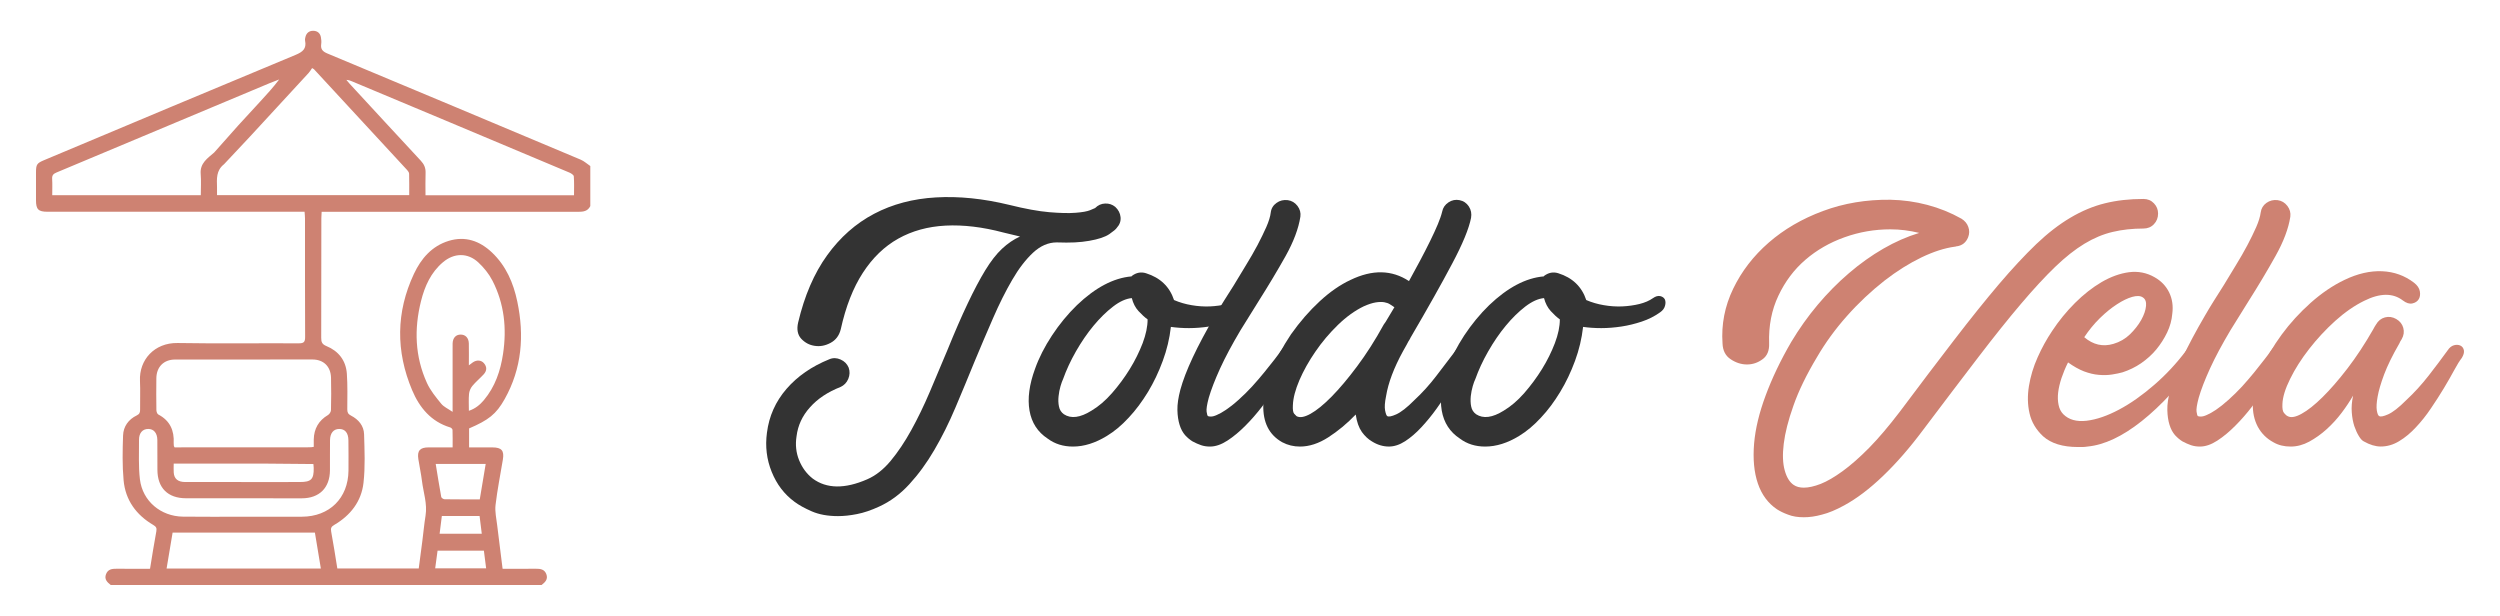 <?xml version="1.0" encoding="utf-8"?>
<!-- Generator: Adobe Illustrator 16.0.0, SVG Export Plug-In . SVG Version: 6.00 Build 0)  -->
<!DOCTYPE svg PUBLIC "-//W3C//DTD SVG 1.1//EN" "http://www.w3.org/Graphics/SVG/1.1/DTD/svg11.dtd">
<svg version="1.1" id="Calque_1" xmlns="http://www.w3.org/2000/svg" xmlns:xlink="http://www.w3.org/1999/xlink" x="0px" y="0px"
	 width="203px" height="50px" viewBox="0 0 203 50" enable-background="new 0 0 203 50" xml:space="preserve">
<g>
	<g>
		<g>
			<path fill="#333333" d="M64.808,26.191c0.515-2.178,1.299-4.001,2.357-5.465c1.058-1.465,2.329-2.586,3.815-3.367
				S74.139,16.135,76,16.03c1.858-0.109,3.848,0.094,5.964,0.609c1.281,0.319,2.36,0.516,3.238,0.591
				c0.876,0.074,1.588,0.092,2.132,0.048c0.546-0.041,0.936-0.112,1.171-0.206c0.236-0.099,0.374-0.157,0.416-0.177
				c0.235-0.238,0.508-0.357,0.818-0.369c0.31-0.012,0.583,0.079,0.818,0.271c0.257,0.237,0.4,0.516,0.433,0.835
				c0.031,0.319-0.07,0.609-0.305,0.864c-0.064,0.108-0.267,0.279-0.609,0.515c-0.343,0.234-0.888,0.415-1.634,0.544
				c-0.367,0.064-0.755,0.108-1.172,0.128c-0.418,0.02-0.902,0.02-1.461,0c-0.684,0-1.325,0.278-1.922,0.832
				c-0.598,0.558-1.166,1.294-1.699,2.215c-0.536,0.92-1.054,1.957-1.555,3.11c-0.504,1.155-1,2.318-1.492,3.5
				c-0.513,1.256-1.031,2.511-1.556,3.746c-0.523,1.239-1.096,2.391-1.714,3.445c-0.62,1.066-1.3,1.991-2.037,2.793
				c-0.737,0.804-1.554,1.403-2.452,1.812c-0.642,0.297-1.241,0.5-1.796,0.607c-0.556,0.111-1.07,0.165-1.539,0.165
				c-0.833,0-1.543-0.129-2.133-0.387c-0.587-0.257-1.053-0.516-1.395-0.773c-0.833-0.612-1.453-1.424-1.859-2.438
				c-0.406-0.999-0.534-2.059-0.384-3.174c0.17-1.348,0.699-2.528,1.587-3.558c0.886-1.023,2.045-1.828,3.479-2.407
				c0.297-0.127,0.603-0.118,0.914,0.021c0.309,0.136,0.528,0.355,0.656,0.66c0.106,0.298,0.096,0.604-0.032,0.914
				c-0.129,0.305-0.342,0.529-0.642,0.66c-1.025,0.406-1.849,0.95-2.469,1.65c-0.62,0.687-0.983,1.474-1.09,2.353
				c-0.107,0.684-0.038,1.33,0.208,1.939c0.246,0.609,0.614,1.106,1.107,1.493c1.132,0.833,2.607,0.85,4.423,0.058
				c0.685-0.298,1.32-0.794,1.908-1.5c0.589-0.711,1.145-1.539,1.668-2.488c0.523-0.948,1.027-1.983,1.506-3.109
				c0.481-1.124,0.957-2.249,1.428-3.387c0.598-1.472,1.148-2.741,1.651-3.795c0.502-1.061,0.977-1.957,1.426-2.695
				c0.451-0.737,0.902-1.319,1.363-1.749c0.459-0.428,0.947-0.76,1.459-0.992l-1.346-0.323c-1.69-0.449-3.255-0.635-4.698-0.562
				c-1.443,0.075-2.725,0.43-3.849,1.061c-1.122,0.628-2.078,1.553-2.869,2.771c-0.791,1.219-1.389,2.747-1.794,4.585
				c-0.129,0.516-0.406,0.881-0.835,1.109c-0.427,0.227-0.854,0.305-1.282,0.237c-0.427-0.06-0.791-0.258-1.09-0.573
				C64.766,27.187,64.681,26.747,64.808,26.191z"/>
			<path fill="#333333" d="M87.126,36.261c-0.79,0-1.476-0.213-2.054-0.645c-0.813-0.533-1.303-1.292-1.475-2.272
				c-0.171-0.978-0.021-2.121,0.449-3.398c0.32-0.901,0.779-1.8,1.379-2.712c0.598-0.905,1.271-1.725,2.021-2.454
				c1.495-1.43,2.972-2.209,4.425-2.336c0.02,0,0.031-0.012,0.031-0.036c0.363-0.276,0.748-0.35,1.155-0.221
				c1.153,0.361,1.913,1.088,2.274,2.177c0.451,0.193,0.926,0.333,1.428,0.416c0.501,0.089,1,0.119,1.49,0.101
				c0.492-0.024,0.959-0.088,1.396-0.194c0.437-0.11,0.809-0.267,1.105-0.48c0.214-0.15,0.414-0.202,0.594-0.163
				c0.181,0.044,0.305,0.136,0.369,0.273c0.063,0.14,0.067,0.311,0.015,0.514c-0.054,0.203-0.186,0.381-0.4,0.529
				c-0.448,0.321-0.946,0.573-1.49,0.753c-0.547,0.181-1.097,0.317-1.651,0.401c-0.557,0.084-1.104,0.129-1.638,0.129
				s-1.021-0.035-1.474-0.099c-0.105,0.942-0.326,1.86-0.658,2.758c-0.33,0.902-0.732,1.744-1.199,2.52
				c-0.474,0.776-0.995,1.484-1.572,2.097c-0.578,0.627-1.165,1.114-1.764,1.476C88.942,35.972,88.023,36.261,87.126,36.261z
				 M91.903,24.206c-0.47,0.041-0.978,0.269-1.522,0.688c-0.546,0.419-1.074,0.938-1.587,1.556
				c-0.515,0.619-0.988,1.318-1.428,2.082c-0.439,0.771-0.785,1.523-1.043,2.247c-0.063,0.132-0.133,0.318-0.208,0.573
				c-0.076,0.258-0.128,0.532-0.159,0.82c-0.032,0.295-0.024,0.572,0.031,0.831c0.052,0.277,0.188,0.48,0.4,0.633
				c0.578,0.381,1.326,0.282,2.245-0.292c0.578-0.343,1.132-0.818,1.669-1.43c0.533-0.611,1.014-1.257,1.442-1.955
				c0.427-0.691,0.772-1.397,1.042-2.098c0.266-0.708,0.4-1.348,0.4-1.927c-0.236-0.168-0.481-0.394-0.737-0.673
				C92.192,24.983,92.01,24.632,91.903,24.206z"/>
			<path fill="#333333" d="M98.25,36.261c-0.256,0-0.497-0.035-0.719-0.111c-0.225-0.076-0.454-0.178-0.691-0.305
				c-0.215-0.127-0.418-0.302-0.609-0.508c-0.191-0.22-0.342-0.496-0.447-0.838c-0.107-0.341-0.169-0.74-0.178-1.202
				c-0.011-0.46,0.07-1.007,0.239-1.652c0.406-1.495,1.347-3.506,2.823-6.027c0.234-0.406,0.479-0.813,0.736-1.219
				c0.258-0.406,0.516-0.813,0.772-1.219c0.318-0.533,0.648-1.079,0.991-1.637c0.342-0.556,0.652-1.093,0.932-1.618
				c0.275-0.526,0.516-1.015,0.721-1.476c0.201-0.459,0.328-0.858,0.367-1.201c0.04-0.323,0.198-0.58,0.467-0.771
				c0.265-0.191,0.569-0.267,0.914-0.225c0.318,0.046,0.582,0.199,0.785,0.466c0.204,0.267,0.283,0.56,0.238,0.881
				c-0.149,0.961-0.55,2.026-1.199,3.192c-0.655,1.165-1.387,2.388-2.198,3.671c-0.236,0.381-0.481,0.779-0.737,1.185
				c-0.257,0.406-0.504,0.803-0.739,1.189c-0.683,1.153-1.233,2.179-1.65,3.092c-0.414,0.914-0.72,1.7-0.913,2.362
				c-0.149,0.556-0.209,0.939-0.177,1.147c0.032,0.222,0.069,0.332,0.114,0.351c0.041,0.025,0.121,0.036,0.237,0.036
				c0.12,0,0.277-0.036,0.48-0.129c0.203-0.085,0.453-0.223,0.738-0.415c0.29-0.195,0.629-0.457,1.011-0.802
				c0.384-0.341,0.761-0.713,1.121-1.104c0.363-0.401,0.695-0.787,0.994-1.157c0.299-0.375,0.568-0.715,0.805-1.01
				c0.231-0.296,0.415-0.55,0.543-0.738c0.17-0.259,0.363-0.414,0.576-0.469c0.215-0.054,0.391-0.039,0.531,0.035
				c0.138,0.075,0.225,0.204,0.256,0.388s-0.037,0.396-0.207,0.654c-0.109,0.13-0.283,0.393-0.531,0.799
				c-0.245,0.406-0.55,0.882-0.914,1.418c-0.362,0.537-0.767,1.097-1.219,1.681c-0.447,0.584-0.912,1.118-1.394,1.6
				c-0.482,0.482-0.968,0.889-1.458,1.206C99.167,36.099,98.702,36.261,98.25,36.261z"/>
			<path fill="#333333" d="M105.562,36.261c-0.511,0-0.993-0.111-1.445-0.351c-1.066-0.599-1.577-1.614-1.536-3.044
				c0.02-0.813,0.229-1.716,0.622-2.697c0.4-0.98,0.938-1.992,1.622-3.016c0.726-1.027,1.507-1.922,2.339-2.691
				c0.835-0.772,1.671-1.346,2.501-1.732c1.775-0.857,3.357-0.821,4.745,0.095c0.3-0.556,0.6-1.109,0.902-1.664
				c0.296-0.558,0.568-1.087,0.813-1.587c0.249-0.505,0.457-0.959,0.627-1.365c0.169-0.406,0.287-0.747,0.352-1.025
				c0.063-0.322,0.239-0.571,0.517-0.755c0.276-0.181,0.573-0.241,0.893-0.177c0.325,0.064,0.575,0.237,0.759,0.516
				c0.18,0.277,0.236,0.586,0.176,0.928c-0.174,0.876-0.685,2.121-1.544,3.733c-0.854,1.615-1.976,3.608-3.366,5.984l-0.063,0.128
				c-0.084,0.127-0.174,0.279-0.254,0.448c-0.088,0.168-0.182,0.339-0.291,0.517c-0.749,1.366-1.208,2.585-1.381,3.655
				c-0.106,0.51-0.132,0.898-0.079,1.17c0.052,0.264,0.112,0.422,0.177,0.457c0.107,0.072,0.351,0.025,0.721-0.14
				c0.372-0.164,0.876-0.546,1.491-1.17c0.62-0.575,1.216-1.229,1.779-1.968c0.566-0.74,1.087-1.421,1.556-2.041
				c0.17-0.259,0.357-0.414,0.563-0.469c0.202-0.054,0.373-0.039,0.516,0.035c0.135,0.075,0.229,0.204,0.27,0.388
				c0.042,0.184-0.02,0.396-0.191,0.654c-0.175,0.215-0.392,0.545-0.659,0.977c-0.269,0.438-0.573,0.928-0.914,1.462
				c-0.341,0.537-0.712,1.081-1.118,1.651c-0.406,0.569-0.827,1.077-1.253,1.534c-0.427,0.461-0.868,0.838-1.312,1.126
				c-0.455,0.292-0.89,0.433-1.319,0.433c-0.47,0-0.93-0.137-1.376-0.416c-0.301-0.174-0.574-0.432-0.818-0.767
				c-0.245-0.349-0.412-0.812-0.499-1.417c-0.705,0.735-1.448,1.346-2.229,1.851C107.075,36.013,106.309,36.261,105.562,36.261z
				 M113.227,24.944c-0.022,0-0.055-0.025-0.099-0.064c-0.065-0.046-0.152-0.101-0.274-0.177c-0.115-0.076-0.271-0.128-0.462-0.164
				c-0.194-0.028-0.424-0.026-0.688,0.018c-0.271,0.045-0.597,0.148-0.982,0.323c-0.704,0.342-1.4,0.841-2.085,1.505
				c-0.682,0.664-1.292,1.385-1.827,2.168c-0.535,0.774-0.967,1.553-1.298,2.316c-0.33,0.775-0.508,1.446-0.53,2.03
				c-0.02,0.355,0.013,0.585,0.098,0.686c0.085,0.1,0.151,0.168,0.194,0.203c0.259,0.152,0.636,0.092,1.139-0.187
				c0.499-0.276,1.074-0.746,1.713-1.394c0.642-0.654,1.331-1.468,2.068-2.458c0.737-0.984,1.462-2.113,2.166-3.396l0.159-0.227
				L113.227,24.944z"/>
			<path fill="#333333" d="M120.596,36.261c-0.788,0-1.474-0.213-2.05-0.645c-0.813-0.533-1.304-1.292-1.476-2.272
				c-0.171-0.978-0.021-2.121,0.451-3.398c0.32-0.901,0.782-1.8,1.377-2.712c0.603-0.905,1.271-1.725,2.023-2.454
				c1.496-1.43,2.971-2.209,4.422-2.336c0.022,0,0.031-0.012,0.031-0.036c0.365-0.276,0.752-0.35,1.158-0.221
				c1.15,0.361,1.908,1.088,2.272,2.177c0.448,0.193,0.927,0.333,1.429,0.416c0.5,0.089,1,0.119,1.487,0.101
				c0.497-0.024,0.96-0.088,1.396-0.194c0.441-0.11,0.81-0.267,1.109-0.48c0.211-0.15,0.411-0.202,0.59-0.163
				c0.183,0.044,0.305,0.136,0.374,0.273c0.06,0.14,0.067,0.311,0.01,0.514c-0.052,0.203-0.182,0.381-0.397,0.529
				c-0.448,0.321-0.949,0.573-1.49,0.753c-0.547,0.181-1.094,0.317-1.65,0.401c-0.556,0.084-1.104,0.129-1.64,0.129
				c-0.534,0-1.022-0.035-1.475-0.099c-0.106,0.942-0.325,1.86-0.655,2.758c-0.333,0.902-0.73,1.744-1.203,2.52
				c-0.469,0.776-0.99,1.484-1.57,2.097c-0.578,0.627-1.166,1.114-1.76,1.476C122.418,35.972,121.497,36.261,120.596,36.261z
				 M125.375,24.206c-0.467,0.041-0.975,0.269-1.523,0.688c-0.541,0.419-1.073,0.938-1.583,1.556
				c-0.515,0.619-0.989,1.318-1.427,2.082c-0.443,0.771-0.785,1.523-1.044,2.247c-0.066,0.132-0.136,0.318-0.21,0.573
				c-0.076,0.258-0.129,0.532-0.161,0.82c-0.027,0.295-0.021,0.572,0.032,0.831c0.053,0.277,0.191,0.48,0.4,0.633
				c0.582,0.381,1.326,0.282,2.246-0.292c0.576-0.343,1.13-0.818,1.667-1.43c0.532-0.611,1.013-1.257,1.444-1.955
				c0.428-0.691,0.773-1.397,1.041-2.098c0.268-0.708,0.402-1.348,0.402-1.927c-0.236-0.168-0.48-0.394-0.736-0.673
				C125.668,24.983,125.485,24.632,125.375,24.206z"/>
			<g>
				<g>
					<path fill="#CE8272" d="M146.472,42.001c-0.489,0-0.916-0.065-1.28-0.212c-0.367-0.132-0.664-0.282-0.901-0.434
						c-0.722-0.483-1.245-1.191-1.552-2.095c-0.311-0.907-0.411-1.994-0.305-3.257c0.104-1.199,0.416-2.491,0.932-3.878
						c0.513-1.386,1.202-2.844,2.083-4.358c0.642-1.071,1.354-2.075,2.146-3.017c0.792-0.941,1.639-1.799,2.535-2.565
						c0.897-0.771,1.826-1.432,2.79-1.99c0.963-0.557,1.933-0.982,2.918-1.282c-0.768-0.191-1.549-0.291-2.338-0.291
						c-1.288,0-2.529,0.215-3.726,0.645c-1.194,0.425-2.254,1.034-3.175,1.827c-0.915,0.789-1.65,1.763-2.192,2.917
						c-0.549,1.153-0.801,2.445-0.754,3.883c0.021,0.574-0.154,1.001-0.532,1.275c-0.373,0.277-0.793,0.426-1.267,0.426
						c-0.467,0-0.914-0.148-1.326-0.426c-0.418-0.274-0.637-0.701-0.659-1.275c-0.106-1.542,0.179-3.023,0.864-4.446
						c0.685-1.421,1.649-2.67,2.888-3.749c1.239-1.079,2.708-1.936,4.406-2.565c1.699-0.632,3.522-0.937,5.473-0.914
						c1.021,0.021,2.021,0.159,2.996,0.417c0.97,0.256,1.896,0.628,2.772,1.12c0.276,0.172,0.462,0.395,0.559,0.673
						c0.099,0.279,0.095,0.558-0.015,0.836c-0.17,0.425-0.481,0.673-0.928,0.736c-0.048,0-0.072,0.003-0.08,0.015
						c-0.016,0.012-0.041,0.016-0.083,0.016c-0.811,0.109-1.711,0.396-2.693,0.867c-0.979,0.471-1.988,1.099-3.011,1.892
						c-1.09,0.855-2.106,1.809-3.046,2.87c-0.942,1.057-1.755,2.176-2.438,3.349c-0.858,1.434-1.493,2.743-1.908,3.934
						c-0.421,1.182-0.679,2.212-0.786,3.091c-0.108,0.873-0.08,1.598,0.082,2.168c0.155,0.56,0.399,0.952,0.717,1.168
						c0.216,0.151,0.495,0.227,0.834,0.227c0.384,0,0.838-0.102,1.366-0.305c0.521-0.205,1.115-0.552,1.778-1.032
						c0.663-0.481,1.376-1.108,2.146-1.886c0.772-0.787,1.591-1.752,2.473-2.905c1.663-2.224,3.154-4.19,4.472-5.902
						c1.315-1.711,2.516-3.207,3.605-4.49c1.092-1.281,2.102-2.364,3.027-3.252c0.933-0.888,1.854-1.602,2.776-2.147
						c0.919-0.546,1.856-0.938,2.806-1.171c0.95-0.236,1.994-0.352,3.126-0.352c0.342,0,0.626,0.116,0.85,0.352
						c0.225,0.234,0.338,0.513,0.338,0.832c0,0.342-0.113,0.632-0.338,0.866c-0.224,0.236-0.508,0.352-0.85,0.352
						c-0.896,0-1.731,0.091-2.501,0.275c-0.771,0.181-1.534,0.5-2.294,0.96c-0.759,0.461-1.551,1.086-2.371,1.875
						c-0.822,0.792-1.748,1.791-2.772,2.998c-1.029,1.209-2.186,2.658-3.478,4.346c-1.295,1.692-2.787,3.657-4.476,5.898
						c-1.087,1.459-2.174,2.704-3.255,3.738c-1.077,1.035-2.133,1.835-3.155,2.391c-0.664,0.364-1.268,0.616-1.801,0.748
						C147.412,41.936,146.924,42.001,146.472,42.001z"/>
				</g>
			</g>
			<g>
				<g>
					<path fill="#CE8272" d="M168.727,36.298c-1.24,0-2.181-0.294-2.824-0.869c-0.574-0.533-0.945-1.158-1.104-1.863
						c-0.162-0.699-0.176-1.446-0.048-2.225s0.36-1.56,0.705-2.327c0.339-0.766,0.738-1.483,1.185-2.15
						c0.534-0.811,1.15-1.563,1.845-2.26c0.693-0.691,1.416-1.259,2.162-1.698c0.75-0.437,1.493-0.704,2.229-0.803
						c0.737-0.093,1.428,0.038,2.07,0.405c0.533,0.297,0.928,0.71,1.186,1.231c0.255,0.524,0.342,1.105,0.255,1.75
						c-0.042,0.509-0.182,1.016-0.415,1.505c-0.236,0.492-0.53,0.953-0.883,1.383c-0.354,0.426-0.765,0.794-1.234,1.119
						c-0.47,0.321-0.973,0.562-1.506,0.736c-0.235,0.064-0.52,0.127-0.85,0.178c-0.332,0.051-0.689,0.065-1.075,0.028
						c-0.387-0.028-0.785-0.128-1.203-0.282c-0.416-0.162-0.849-0.406-1.297-0.728c-0.214,0.428-0.39,0.854-0.531,1.269
						c-0.138,0.423-0.229,0.806-0.272,1.171c-0.042,0.368-0.031,0.701,0.034,1.006c0.063,0.315,0.19,0.563,0.385,0.762
						c0.447,0.446,1.076,0.622,1.889,0.529c0.813-0.098,1.69-0.402,2.632-0.903c0.941-0.497,1.89-1.17,2.854-2.004
						c0.961-0.83,1.827-1.762,2.598-2.788c0.191-0.276,0.398-0.451,0.623-0.525c0.227-0.074,0.405-0.074,0.548,0
						c0.137,0.074,0.218,0.206,0.238,0.409c0.023,0.203-0.075,0.449-0.287,0.725c-1.584,2.16-3.16,3.869-4.73,5.116
						c-1.57,1.246-3.04,1.937-4.407,2.066c-0.128,0.018-0.256,0.037-0.386,0.037C168.983,36.298,168.856,36.298,168.727,36.298z
						 M169.241,27.38c0.722,0.618,1.515,0.797,2.37,0.542c0.513-0.15,0.962-0.407,1.348-0.781c0.383-0.376,0.688-0.765,0.914-1.172
						c0.225-0.404,0.352-0.783,0.384-1.125c0.033-0.34-0.058-0.573-0.272-0.702c-0.191-0.128-0.476-0.138-0.85-0.035
						c-0.376,0.109-0.784,0.305-1.233,0.597c-0.448,0.287-0.908,0.66-1.38,1.118C170.052,26.284,169.625,26.8,169.241,27.38z"/>
				</g>
			</g>
			<g>
				<g>
					<path fill="#CE8272" d="M178.634,36.261c-0.257,0-0.499-0.035-0.724-0.111c-0.222-0.076-0.453-0.178-0.688-0.305
						c-0.214-0.127-0.417-0.302-0.609-0.508c-0.192-0.22-0.342-0.496-0.447-0.838c-0.109-0.341-0.167-0.74-0.178-1.202
						c-0.013-0.46,0.068-1.007,0.24-1.652c0.406-1.495,1.346-3.506,2.821-6.027c0.232-0.406,0.48-0.813,0.735-1.219
						c0.259-0.406,0.513-0.813,0.771-1.219c0.32-0.533,0.651-1.079,0.994-1.637c0.341-0.556,0.651-1.093,0.93-1.618
						c0.278-0.526,0.519-1.015,0.722-1.476c0.202-0.459,0.324-0.858,0.368-1.201c0.043-0.323,0.199-0.58,0.464-0.771
						c0.27-0.191,0.574-0.267,0.914-0.225c0.32,0.046,0.581,0.199,0.785,0.466c0.205,0.267,0.284,0.56,0.242,0.881
						c-0.148,0.961-0.55,2.026-1.204,3.192c-0.65,1.165-1.382,2.388-2.194,3.671c-0.235,0.381-0.482,0.779-0.737,1.185
						c-0.258,0.406-0.504,0.803-0.738,1.189c-0.684,1.153-1.235,2.179-1.651,3.092c-0.416,0.914-0.721,1.7-0.912,2.362
						c-0.15,0.556-0.209,0.939-0.177,1.147c0.031,0.222,0.069,0.332,0.111,0.351c0.042,0.025,0.123,0.036,0.241,0.036
						c0.117,0,0.278-0.036,0.48-0.129c0.204-0.085,0.449-0.223,0.737-0.415c0.288-0.195,0.625-0.457,1.009-0.802
						c0.385-0.341,0.76-0.713,1.124-1.104c0.361-0.401,0.694-0.787,0.994-1.157c0.299-0.375,0.566-0.715,0.799-1.01
						c0.236-0.296,0.42-0.55,0.548-0.738c0.17-0.259,0.362-0.414,0.576-0.469c0.212-0.054,0.389-0.039,0.528,0.035
						c0.141,0.075,0.224,0.204,0.257,0.388s-0.036,0.396-0.209,0.654c-0.106,0.13-0.282,0.393-0.528,0.799
						c-0.245,0.406-0.549,0.882-0.915,1.418c-0.362,0.537-0.768,1.097-1.217,1.681c-0.447,0.584-0.913,1.118-1.396,1.6
						c-0.48,0.482-0.967,0.889-1.458,1.206C179.552,36.099,179.083,36.261,178.634,36.261z"/>
				</g>
			</g>
			<g>
				<g>
					<path fill="#CE8272" d="M186.007,36.261c-0.534,0-1.004-0.111-1.411-0.351c-0.555-0.298-0.976-0.726-1.267-1.265
						c-0.288-0.552-0.421-1.173-0.398-1.874c0.021-0.837,0.245-1.751,0.673-2.732c0.428-0.978,0.982-1.939,1.667-2.869
						c0.684-0.931,1.471-1.791,2.356-2.581c0.888-0.788,1.801-1.41,2.742-1.859c1.069-0.515,2.09-0.747,3.059-0.705
						c0.976,0.042,1.835,0.355,2.584,0.927c0.277,0.215,0.438,0.451,0.48,0.709c0.043,0.255,0.01,0.471-0.094,0.638
						c-0.109,0.175-0.279,0.286-0.515,0.34c-0.235,0.051-0.492-0.027-0.771-0.241c-0.813-0.622-1.859-0.61-3.141,0.029
						c-0.791,0.387-1.577,0.932-2.357,1.634c-0.782,0.71-1.485,1.469-2.116,2.28c-0.631,0.813-1.145,1.617-1.539,2.424
						c-0.396,0.796-0.605,1.474-0.626,2.032c-0.021,0.362,0.021,0.609,0.128,0.736c0.108,0.127,0.203,0.219,0.289,0.254
						c0.256,0.152,0.635,0.092,1.138-0.187c0.503-0.276,1.071-0.728,1.699-1.347c0.632-0.625,1.303-1.394,2.021-2.327
						c0.716-0.933,1.415-1.992,2.101-3.191c0.043-0.084,0.082-0.154,0.111-0.205c0.033-0.054,0.073-0.114,0.113-0.178
						c0.17-0.301,0.412-0.495,0.722-0.579c0.308-0.082,0.612-0.043,0.915,0.129c0.298,0.17,0.489,0.411,0.576,0.72
						c0.084,0.313,0.043,0.618-0.128,0.917c-0.088,0.127-0.15,0.246-0.194,0.354c-0.557,0.962-0.965,1.801-1.234,2.515
						c-0.266,0.712-0.442,1.316-0.527,1.798c-0.087,0.48-0.108,0.852-0.066,1.123c0.045,0.264,0.107,0.422,0.194,0.457
						c0.108,0.072,0.347,0.025,0.72-0.14c0.376-0.164,0.871-0.546,1.492-1.17c0.62-0.575,1.218-1.229,1.797-1.968
						c0.575-0.74,1.088-1.421,1.535-2.041c0.152-0.239,0.33-0.378,0.533-0.434c0.202-0.055,0.378-0.039,0.529,0.036
						c0.147,0.073,0.238,0.204,0.272,0.383c0.029,0.178-0.029,0.385-0.178,0.623c-0.171,0.215-0.373,0.545-0.607,0.977
						c-0.237,0.438-0.516,0.928-0.836,1.462c-0.321,0.537-0.674,1.081-1.06,1.651c-0.381,0.569-0.787,1.077-1.219,1.534
						c-0.427,0.461-0.879,0.838-1.361,1.126c-0.481,0.292-0.976,0.433-1.49,0.433c-0.425,0-0.888-0.137-1.379-0.416
						c-0.128-0.063-0.264-0.204-0.4-0.432c-0.14-0.229-0.264-0.501-0.371-0.814c-0.103-0.328-0.175-0.691-0.204-1.114
						c-0.033-0.408,0.002-0.864,0.108-1.358c-0.256,0.443-0.565,0.913-0.928,1.393c-0.363,0.481-0.77,0.93-1.22,1.336
						c-0.448,0.406-0.918,0.736-1.411,1.007C187.024,36.124,186.52,36.261,186.007,36.261z"/>
				</g>
			</g>
		</g>
	</g>
	<g>
		<g>
			<path fill="#CE8272" d="M2.923,14.019c0,0.747-0.001,1.494,0,2.241c0.001,0.743,0.189,0.934,0.934,0.934
				c6.651,0.002,13.303,0.001,19.954,0.001c0.291,0,0.582,0,0.92,0c0.014,0.201,0.035,0.37,0.035,0.537
				c0.002,3.209-0.005,6.418,0.01,9.626c0.002,0.392-0.089,0.522-0.506,0.52c-3.282-0.018-6.564,0.032-9.845-0.025
				c-1.882-0.033-3.14,1.365-3.059,3.077c0.037,0.774,0,1.553,0.01,2.329c0.002,0.225-0.04,0.361-0.273,0.474
				c-0.671,0.323-1.084,0.896-1.11,1.626c-0.042,1.213-0.067,2.437,0.043,3.642c0.146,1.606,1.021,2.808,2.406,3.624
				c0.217,0.129,0.305,0.236,0.254,0.509c-0.189,1.004-0.342,2.015-0.513,3.05c-0.928,0-1.819,0.007-2.709-0.002
				c-0.373-0.004-0.71,0.034-0.865,0.44c-0.159,0.415,0.097,0.654,0.38,0.88c11.663,0,23.325,0,34.987,0
				c0.288-0.223,0.542-0.464,0.387-0.879c-0.152-0.404-0.491-0.446-0.864-0.441c-0.891,0.01-1.782,0.002-2.689,0.002
				c-0.149-1.202-0.3-2.362-0.438-3.525c-0.064-0.551-0.197-1.115-0.134-1.653c0.145-1.234,0.39-2.457,0.594-3.684
				c0.123-0.734-0.098-0.992-0.855-0.993c-0.624-0.002-1.249,0-1.887,0c0-0.559,0-1.054,0-1.541
				c1.568-0.674,2.197-1.148,2.887-2.379c1.401-2.493,1.605-5.165,1.029-7.916c-0.316-1.514-0.914-2.909-2.063-3.996
				c-0.994-0.94-2.165-1.35-3.511-0.937c-1.367,0.421-2.238,1.436-2.819,2.674c-1.462,3.115-1.477,6.29-0.15,9.444
				c0.594,1.412,1.535,2.562,3.099,3.031c0.076,0.022,0.179,0.127,0.182,0.196c0.017,0.463,0.009,0.926,0.009,1.423
				c-0.695,0-1.323-0.002-1.951,0c-0.7,0.002-0.938,0.269-0.833,0.95c0.09,0.593,0.222,1.18,0.294,1.775
				c0.115,0.938,0.447,1.851,0.291,2.82c-0.11,0.679-0.171,1.365-0.259,2.048c-0.096,0.749-0.196,1.498-0.293,2.239
				c-2.228,0-4.406,0-6.611,0c-0.165-1.013-0.313-2.009-0.5-2.998c-0.053-0.283,0.015-0.401,0.258-0.544
				c1.312-0.769,2.198-1.903,2.367-3.41c0.147-1.303,0.086-2.632,0.048-3.946c-0.02-0.69-0.452-1.201-1.061-1.514
				c-0.235-0.12-0.304-0.259-0.303-0.506c0.003-0.967,0.032-1.937-0.035-2.899c-0.075-1.07-0.675-1.838-1.657-2.241
				c-0.367-0.151-0.426-0.337-0.425-0.676c0.011-3.237,0.008-6.475,0.011-9.712c0-0.156,0.014-0.313,0.024-0.518
				c0.241,0,0.442,0,0.644,0c6.724,0,13.448-0.002,20.172,0.004c0.42,0.001,0.791-0.041,0.999-0.466c0-1.084,0-2.168,0-3.252
				c-0.26-0.176-0.5-0.399-0.783-0.519c-6.848-2.881-13.7-5.755-20.557-8.616c-0.377-0.157-0.573-0.34-0.511-0.764
				c0.027-0.184,0.01-0.382-0.025-0.567c-0.063-0.331-0.289-0.51-0.618-0.515c-0.33-0.005-0.553,0.171-0.637,0.496
				c-0.025,0.098-0.048,0.208-0.029,0.304c0.132,0.654-0.19,0.914-0.776,1.158c-6.808,2.827-13.601,5.687-20.398,8.538
				C2.987,13.253,2.923,13.353,2.923,14.019z M38.073,33.357c0-0.498-0.029-0.939,0.012-1.373c0.021-0.224,0.125-0.47,0.267-0.642
				c0.28-0.338,0.623-0.62,0.92-0.942c0.263-0.285,0.287-0.604,0.023-0.909c-0.228-0.263-0.599-0.281-0.912-0.058
				c-0.088,0.063-0.173,0.13-0.312,0.233c0-0.639,0.011-1.208-0.002-1.777c-0.011-0.45-0.272-0.721-0.66-0.721
				c-0.394-0.001-0.639,0.264-0.657,0.716c-0.005,0.146-0.001,0.293-0.001,0.439c0,1.655,0,3.309,0,5.121
				c-0.374-0.258-0.714-0.404-0.922-0.659c-0.431-0.529-0.881-1.073-1.16-1.686c-0.978-2.146-1.051-4.387-0.482-6.653
				c0.303-1.209,0.803-2.33,1.786-3.157c0.902-0.761,2.007-0.78,2.868,0.021c0.452,0.421,0.865,0.932,1.146,1.479
				c0.962,1.87,1.17,3.874,0.861,5.938c-0.206,1.38-0.643,2.674-1.557,3.764C38.972,32.87,38.599,33.182,38.073,33.357z
				 M39.438,37.671c-0.164,0.976-0.321,1.919-0.481,2.878c-0.984,0-1.92,0.006-2.855-0.009c-0.096-0.001-0.259-0.107-0.273-0.188
				c-0.163-0.887-0.302-1.775-0.45-2.681C36.744,37.671,38.07,37.671,39.438,37.671z M35.877,41.9c1.049,0,2.052,0,3.065,0
				c0.061,0.491,0.118,0.952,0.178,1.439c-1.144,0-2.264,0-3.423,0C35.76,42.837,35.819,42.366,35.877,41.9z M35.337,46.15
				c0.068-0.506,0.131-0.977,0.193-1.436c1.285,0,2.52,0,3.762,0c0.061,0.477,0.118,0.924,0.183,1.436
				C38.093,46.15,36.732,46.15,35.337,46.15z M34.169,13.049c-1.935-2.08-3.858-4.168-5.785-6.256
				c-0.09-0.099-0.173-0.204-0.259-0.306c0.18,0.005,0.312,0.056,0.444,0.113c2.535,1.062,5.07,2.123,7.604,3.185
				c3.356,1.408,6.712,2.814,10.065,4.229c0.142,0.06,0.347,0.193,0.355,0.306c0.039,0.504,0.017,1.014,0.017,1.538
				c-4.028,0-8.006,0-12.059,0c0-0.634-0.016-1.231,0.006-1.827C34.571,13.636,34.436,13.335,34.169,13.049z M13.527,46.164
				c0.17-1.017,0.331-1.979,0.488-2.917c3.875,0,7.705,0,11.555,0c0.161,0.974,0.321,1.933,0.483,2.917
				C21.868,46.164,17.726,46.164,13.527,46.164z M12.776,35.729c0.008,0.806,0.004,1.611,0.006,2.417
				c0.003,1.472,0.846,2.313,2.323,2.313c3.134,0.004,6.27,0.006,9.404,0.004c1.417-0.002,2.27-0.848,2.283-2.263
				c0.007-0.82-0.007-1.641,0.005-2.461c0.009-0.576,0.289-0.903,0.738-0.907c0.479-0.006,0.751,0.317,0.756,0.925
				c0.008,0.821,0.013,1.641,0.005,2.461c-0.022,2.229-1.54,3.732-3.778,3.739c-1.567,0.005-3.134,0.002-4.702,0.002
				c0-0.001,0-0.002,0-0.002c-1.655,0-3.31,0.018-4.965-0.005c-1.802-0.025-3.276-1.263-3.49-3.029
				c-0.127-1.055-0.065-2.133-0.074-3.201c-0.004-0.563,0.287-0.89,0.75-0.891C12.489,34.83,12.771,35.164,12.776,35.729z
				 M25.449,37.68c0.009,0.114,0.022,0.214,0.024,0.314c0.018,0.923-0.205,1.148-1.122,1.146c-0.527,0-1.055,0.002-1.582,0.002
				c-2.578,0-5.155,0-7.733-0.002c-0.585-0.001-0.893-0.255-0.929-0.766c-0.017-0.229-0.002-0.459-0.002-0.727
				c0.213,0,0.371,0,0.529,0c2.314,0,4.628,0,6.942-0.002L25.449,37.68z M25.373,29.19c0.905,0.002,1.483,0.571,1.506,1.48
				c0.023,0.878,0.017,1.758-0.004,2.636c-0.003,0.136-0.122,0.321-0.24,0.392c-0.762,0.451-1.139,1.113-1.158,1.988
				c-0.004,0.201,0,0.402,0,0.598c-0.225,0.052-0.491,0.029-0.729,0.04l0,0l-2.942-0.001c-0.11-0.003-0.22,0-0.33,0
				c-2.285,0.001-4.57,0.001-6.854,0.003c-0.157,0-0.314,0-0.447,0c-0.037-0.076-0.057-0.101-0.06-0.127
				c-0.009-0.072-0.016-0.146-0.012-0.218c0.054-1.027-0.3-1.828-1.248-2.324c-0.091-0.047-0.153-0.231-0.156-0.354
				c-0.012-0.863-0.016-1.729-0.003-2.592c0.012-0.919,0.599-1.515,1.518-1.517C17.933,29.186,21.653,29.184,25.373,29.19z
				 M18.188,13.339c0.035-0.028,0.064-0.06,0.088-0.093l2.05-2.185c0.031-0.031,0.061-0.064,0.09-0.097
				c1.549-1.68,3.1-3.359,4.646-5.041c0.116-0.127,0.2-0.281,0.28-0.394c0.122,0.069,0.136,0.074,0.146,0.084
				c2.526,2.731,5.053,5.463,7.576,8.198c0.074,0.082,0.154,0.197,0.157,0.298c0.015,0.568,0.008,1.137,0.008,1.736
				c-5.235,0-10.398,0-15.606,0c0-0.233,0.004-0.435-0.001-0.636C17.604,14.524,17.542,13.847,18.188,13.339z M4.58,14.01
				c5.775-2.415,11.547-4.839,17.32-7.259c0.254-0.106,0.514-0.2,0.771-0.3c-0.485,0.645-1.009,1.215-1.534,1.786
				c-0.596,0.646-1.196,1.289-1.785,1.941l-1.962,2.209c-0.526,0.457-1.165,0.862-1.094,1.731c0.047,0.575,0.009,1.157,0.009,1.735
				c-4.06,0-8.039,0-12.063,0c0-0.458,0.019-0.895-0.007-1.329C4.218,14.241,4.328,14.115,4.58,14.01z"/>
		</g>
	</g>
</g>
</svg>
